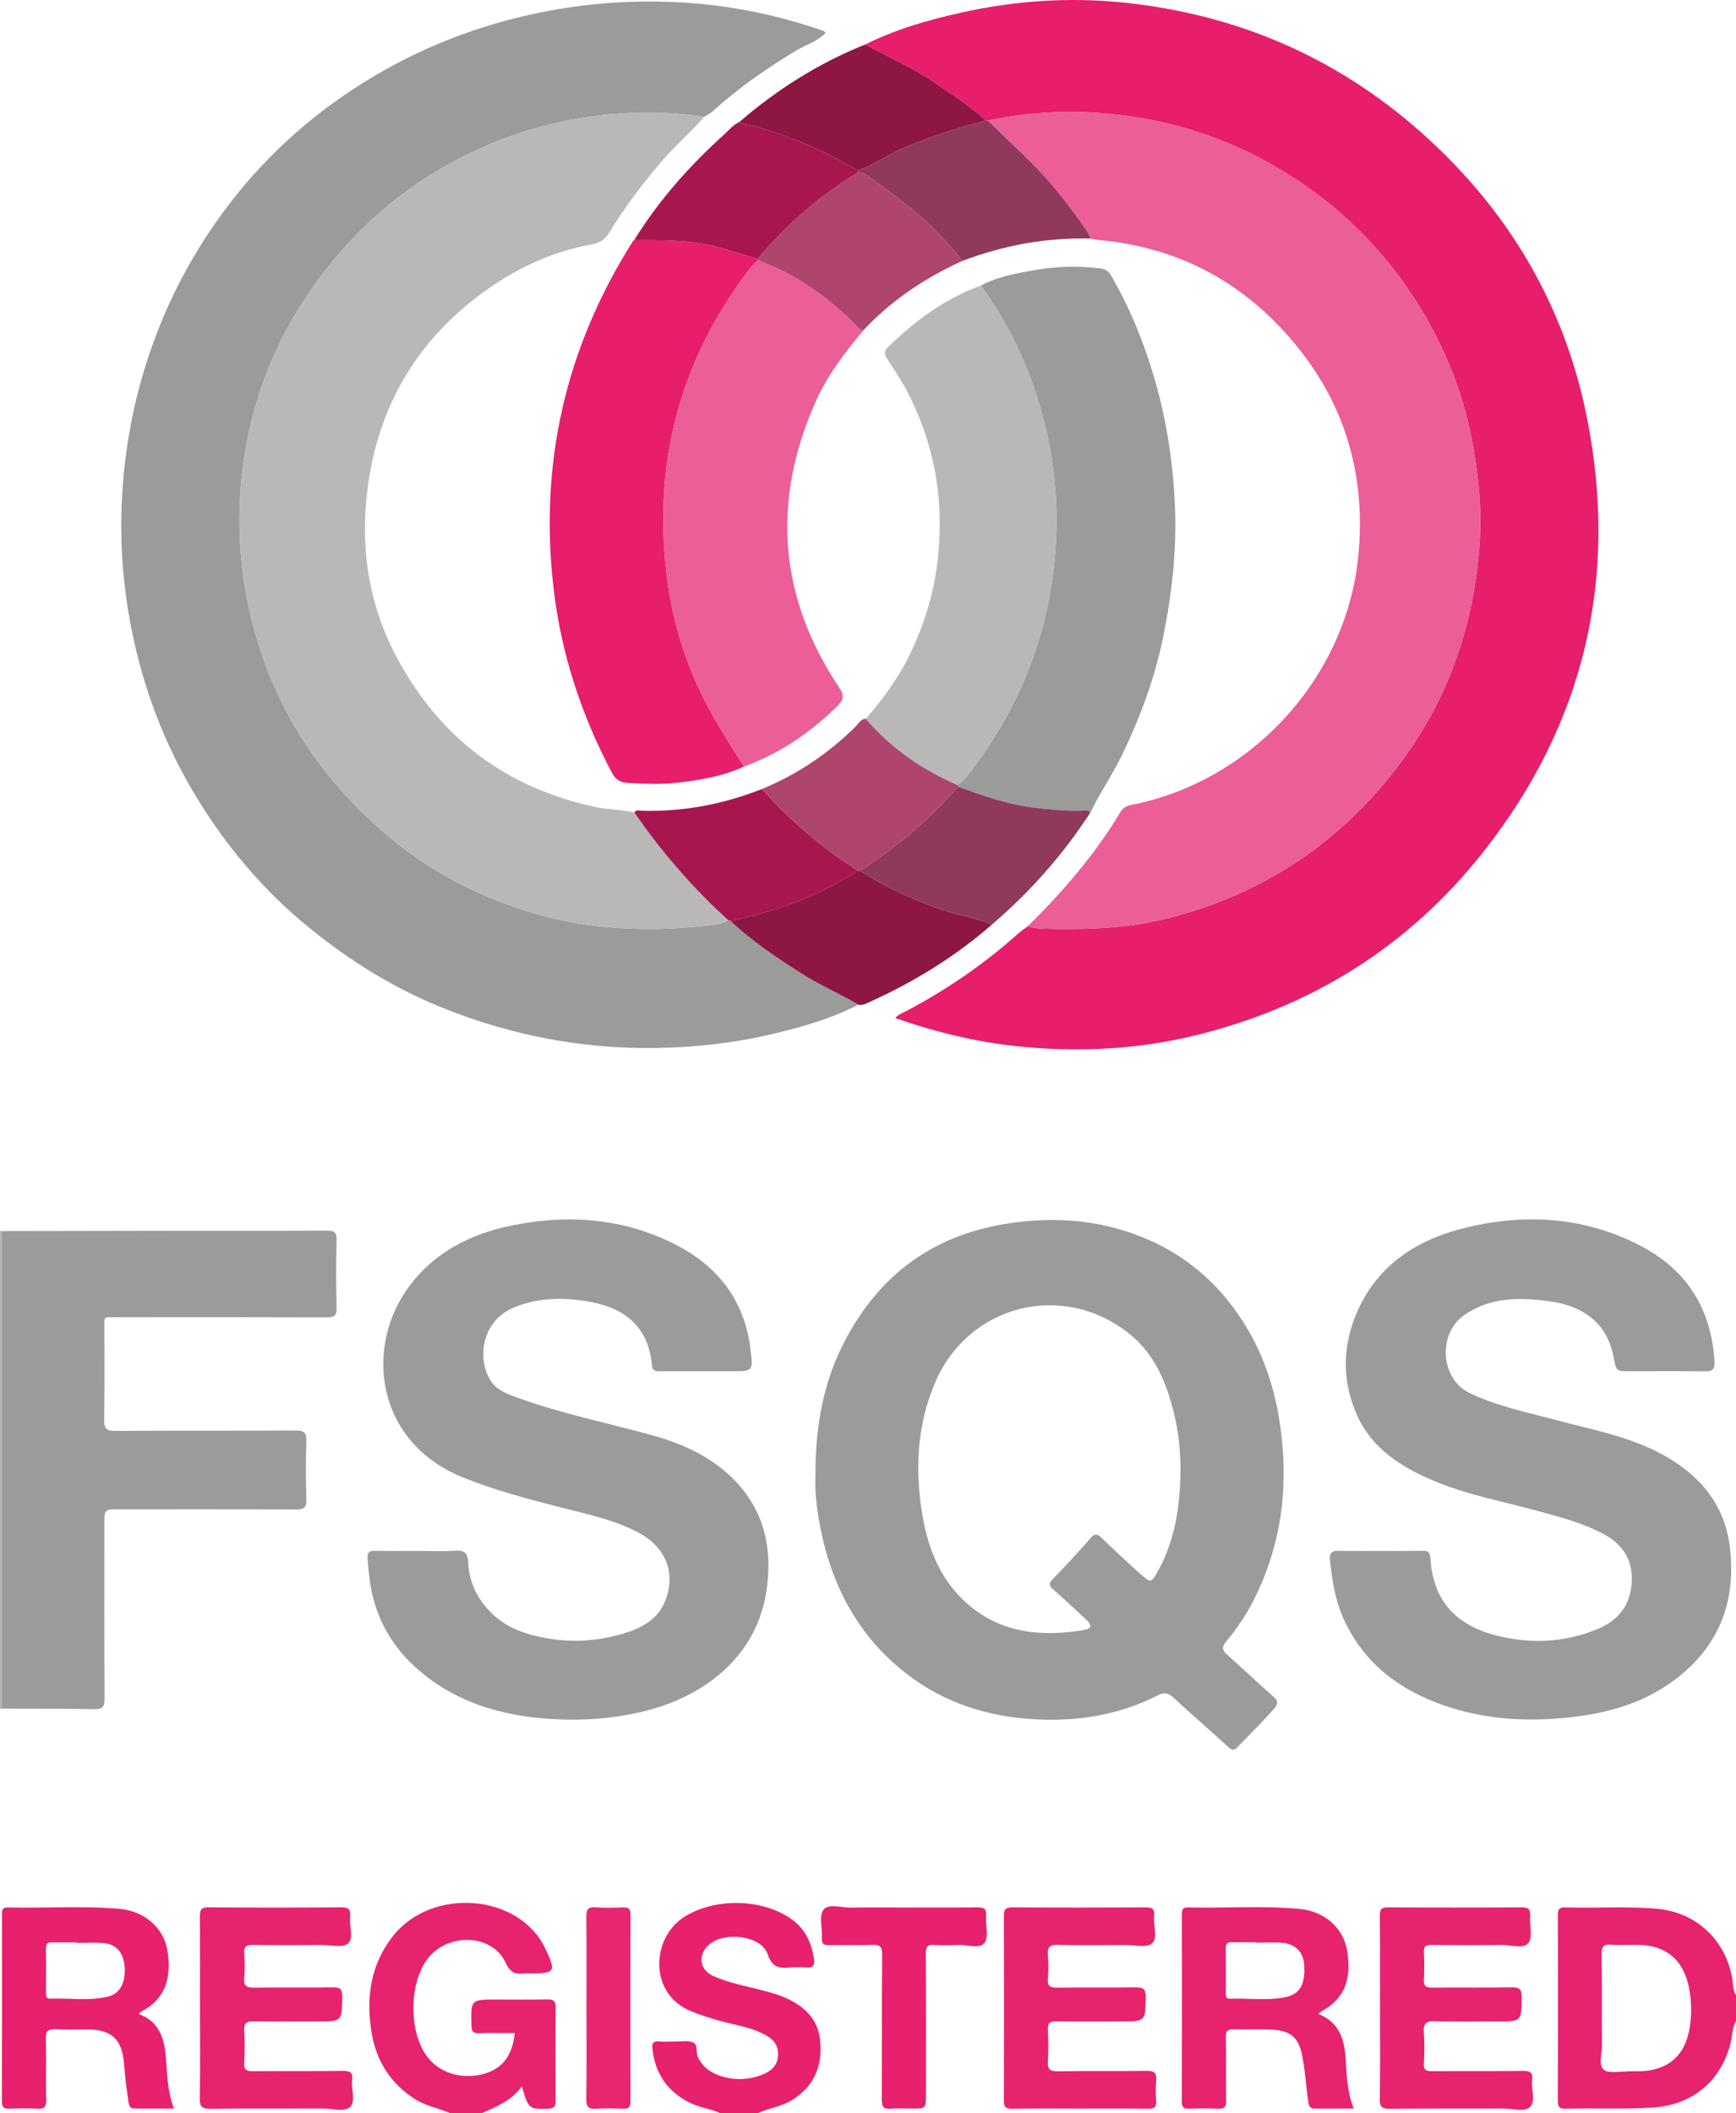 <?xml version="1.0" encoding="utf-8"?>
<!-- Generator: Adobe Illustrator 16.0.3, SVG Export Plug-In . SVG Version: 6.00 Build 0)  -->
<!DOCTYPE svg PUBLIC "-//W3C//DTD SVG 1.1//EN" "http://www.w3.org/Graphics/SVG/1.1/DTD/svg11.dtd">
<svg version="1.1" id="Layer_1" xmlns="http://www.w3.org/2000/svg" xmlns:xlink="http://www.w3.org/1999/xlink" x="0px" y="0px"
	 width="867.892px" height="1056.089px" viewBox="0 0 867.892 1056.089" enable-background="new 0 0 867.892 1056.089"
	 xml:space="preserve">
<g>
	<path fill-rule="evenodd" clip-rule="evenodd" fill="#E7226E" d="M867.892,1010.094c-2.116,3.81-1.839,8.204-3.001,12.261
		c-5.335,18.629-19.413,29.739-38.748,30.973c-14.472,0.924-28.939,0.143-43.4,0.582c-3.096,0.094-3.937-0.922-3.927-3.954
		c0.099-30.969,0.091-61.938,0.014-92.907c-0.007-2.732,0.663-3.85,3.602-3.758c15.295,0.48,30.611-0.657,45.9,0.695
		c19.506,1.724,34.221,15.339,37.665,34.688c0.5,2.806,0.16,5.872,1.896,8.422C867.892,1001.429,867.892,1005.762,867.892,1010.094z
		 M813.304,1035.368c0.003-0.062,0.005-0.122,0.008-0.184c1.996,0,3.994,0.015,5.991-0.002c13.991-0.119,22.931-7.342,25.313-21.104
		c1.279-7.385,1.155-14.904-0.589-22.287c-2.943-12.456-11.264-19.313-24.103-19.745c-4.82-0.161-9.668,0.207-14.472-0.116
		c-3.699-0.249-4.799,0.837-4.741,4.645c0.229,15.308,0.02,30.621,0.145,45.931c0.033,4.089-1.879,9.491,0.905,11.903
		C804.117,1036.45,809.346,1035.174,813.304,1035.368z"/>
	<path fill-rule="evenodd" clip-rule="evenodd" fill="#E7226E" d="M224.972,1056.089c-5.661-2.496-11.89-3.448-17.261-6.81
		c-12.852-8.043-19.929-19.866-22.125-34.494c-2.551-16.996-0.192-33.097,10.837-47.124c19.418-24.697,63.1-21.246,76.107,6.051
		c5.629,11.814,5.174,12.571-7.562,12.571c-1,0-2.015-0.114-2.997,0.02c-4.571,0.624-7.079-0.701-9.266-5.48
		c-6.738-14.722-29.979-15.019-39.625-0.906c-8.456,12.372-8.58,34.53-0.263,46.938c5.851,8.729,17.129,12.641,28.334,9.826
		c9.751-2.448,14.928-8.901,16.219-20.582c-6.006,0-11.974-0.126-17.934,0.056c-2.778,0.084-3.655-0.726-3.731-3.608
		c-0.35-13.218-0.447-13.216,12.683-13.215c8.331,0,16.664,0.11,24.991-0.057c3.072-0.062,4.463,0.547,4.423,4.064
		c-0.176,15.492-0.134,30.989-0.024,46.483c0.021,2.972-0.835,4.05-3.953,4.105c-9.494,0.167-9.491,0.3-12.951-11.198
		c-5.141,7.14-12.579,10.162-19.907,13.359C235.637,1056.089,230.305,1056.089,224.972,1056.089z"/>
	<path fill-rule="evenodd" clip-rule="evenodd" fill="#E7216D" d="M359.955,1056.089c-5.112-2.277-10.781-2.82-15.816-5.496
		c-10.89-5.786-16.741-14.694-17.996-26.88c-0.28-2.723,0.54-3.583,3.177-3.409c2.654,0.175,5.327,0.021,7.992,0.045
		c2.994,0.027,6.236-0.615,8.915,0.328c3.051,1.074,1.467,4.989,2.692,7.495c2.56,5.229,6.815,8.064,12.073,9.611
		c6.918,2.036,13.886,1.685,20.514-1.058c4.097-1.694,7.272-4.492,7.487-9.604c0.213-5.072-2.486-8.004-6.561-10.201
		c-6.81-3.674-14.437-4.72-21.757-6.722c-5.279-1.444-10.478-3.04-15.529-5.163c-20.877-8.775-19.319-35.933-3.837-46.46
		c15.325-10.42,40.781-9.984,55.378,1.343c6.291,4.881,9.13,11.595,10.272,19.24c0.49,3.28-0.761,4.49-4.065,4.176
		c-2.641-0.251-5.35-0.282-7.984-0.004c-5.497,0.583-8.951-0.126-11.17-6.696c-3.152-9.338-21.964-11.617-29.563-4.439
		c-5.39,5.091-4.387,12.366,2.378,15.388c8.203,3.665,17.09,5.154,25.714,7.464c3.845,1.03,7.656,2.121,11.271,3.814
		c9.124,4.273,15.552,10.638,16.523,21.258c1.12,12.265-2.817,22.065-13.398,29.057c-5.478,3.62-11.95,4.265-17.712,6.913
		C372.62,1056.089,366.288,1056.089,359.955,1056.089z"/>
	<path fill-rule="evenodd" clip-rule="evenodd" fill="#B4B4B1" d="M0,615.144c0.351,0.05,0.702,0.101,1.052,0.15
		c0,79.557,0,159.113,0,238.669c-0.35,0.051-0.701,0.101-1.052,0.15C0,774.458,0,694.801,0,615.144z"/>
	<path fill-rule="evenodd" clip-rule="evenodd" fill="#9B9B99" d="M429.104,502.134c-12.779,6.668-26.534,10.623-40.411,14.052
		c-16.886,4.173-34.019,6.486-51.474,7.306c-40.868,1.92-80.097-5.054-117.788-20.547c-23.498-9.659-44.856-23.036-64.625-39.081
		c-23.14-18.781-42.016-41.175-57.286-66.586c-15.371-25.582-25.842-53.165-31.702-82.467c-4.417-22.085-6.062-44.42-4.79-66.847
		c1.657-29.215,7.776-57.534,18.706-84.798c8.729-21.776,20.237-41.951,34.4-60.546c20.06-26.338,44.547-47.817,73.066-64.679
		c27.335-16.162,56.716-26.903,87.877-32.652c21.785-4.019,43.854-5.334,65.954-4.05c24.195,1.406,47.804,6.241,70.721,14.242
		c0.277,0.097,0.459,0.463,0.962,0.998c-4.042,4.222-9.697,5.843-14.488,8.702c-15.076,8.999-29.356,19.002-42.36,30.817
		c-1.075,0.977-2.498,1.573-3.759,2.345c-18.318-2.746-36.583-2.735-54.997-0.314c-24.815,3.263-48.077,10.763-70.114,22.576
		c-25.455,13.645-46.845,32.022-64.521,54.695c-25.396,32.579-39.45,69.733-42.293,110.835c-1.259,18.193-0.087,36.395,3.576,54.483
		c9.722,48.013,34.024,87.023,71.41,118.176c14.899,12.417,31.439,22.203,49.341,29.697c18.782,7.863,38.18,13.016,58.542,14.838
		c15.796,1.414,31.53,1.245,47.227-0.41c4.618-0.487,9.548-0.594,13.87-2.944c0.333,0.079,0.667,0.158,1.001,0.238
		c10.798,10.234,23.116,18.395,35.601,26.368C409.867,492.402,419.85,496.593,429.104,502.134z"/>
	<path fill-rule="evenodd" clip-rule="evenodd" fill="#E61E6C" d="M432.554,22.235c15.212-7.611,31.451-12.238,47.934-15.92
		c26.955-6.021,54.291-7.866,81.758-4.975c56.297,5.925,105.992,27.292,148.412,64.99c43.257,38.443,71.536,86.015,82.775,142.683
		c15.816,79.743-1.281,152.506-51.677,216.521c-37.467,47.591-86.429,78.084-145.351,92.215
		c-27.363,6.563-55.156,8.027-83.208,5.612c-22.446-1.934-44.136-7.012-65.667-14.56c1.84-2.032,4.211-2.77,6.307-3.886
		c20.056-10.677,38.64-23.461,55.559-38.649c1.338-1.202,2.889-2.168,4.342-3.245c2.292,0.369,4.574,0.993,6.874,1.066
		c21.803,0.692,43.457,0.021,64.773-5.549c44.785-11.701,81.603-35.484,110.46-71.685c27.292-34.237,41.319-73.466,43.956-116.907
		c0.897-14.784-0.455-29.513-2.853-44.142c-4.951-30.207-16.523-57.767-33.96-82.748c-16.259-23.295-36.722-42.351-61.027-57.187
		c-29.066-17.742-60.701-27.467-94.589-29.534c-17.943-1.094-35.843,0.204-53.494,3.954c-0.341-0.013-0.682-0.025-1.021-0.038
		c-7.865-7.157-16.737-12.948-25.507-18.887C456.34,33.909,444.201,28.524,432.554,22.235z"/>
	<path fill-rule="evenodd" clip-rule="evenodd" fill="#B9B8B6" d="M364.15,459.974c-4.323,2.35-9.253,2.457-13.871,2.944
		c-15.697,1.655-31.431,1.824-47.227,0.41c-20.362-1.822-39.761-6.975-58.542-14.838c-17.902-7.494-34.442-17.28-49.341-29.697
		c-37.386-31.153-61.688-70.163-71.41-118.176c-3.663-18.088-4.834-36.29-3.576-54.483c2.844-41.102,16.897-78.256,42.293-110.835
		c17.676-22.673,39.066-41.051,64.521-54.695c22.037-11.813,45.299-19.313,70.114-22.576c18.413-2.421,36.679-2.432,54.997,0.314
		c-7.069,8.164-15.353,15.143-22.309,23.459c-9.028,10.795-17.598,21.893-24.858,33.931c-2.167,3.592-4.755,5.653-8.784,6.369
		c-19.051,3.384-36.328,11.157-52.05,22.187c-31.931,22.401-52.054,52.794-58.996,91.238c-5.804,32.146-2.419,63.497,13.044,92.622
		c21.405,40.313,54.539,65.572,99.443,75.162c6.502,1.389,13.144,1.237,19.571,2.803
		C330.784,425.852,346.373,443.868,364.15,459.974z"/>
	<path fill-rule="evenodd" clip-rule="evenodd" fill="#EB5E98" d="M493.879,60.291c17.651-3.75,35.551-5.048,53.494-3.954
		c33.888,2.067,65.522,11.792,94.589,29.534c24.306,14.836,44.769,33.892,61.027,57.187c17.437,24.981,29.009,52.542,33.96,82.748
		c2.397,14.628,3.75,29.357,2.853,44.142c-2.637,43.44-16.664,82.67-43.956,116.907c-28.857,36.201-65.675,59.984-110.46,71.685
		c-21.316,5.57-42.971,6.241-64.773,5.549c-2.3-0.073-4.582-0.697-6.874-1.066c17.602-17.339,33.682-35.915,46.415-57.202
		c1.303-2.179,3.211-3.079,5.663-3.564c59.988-11.88,107.156-63.532,113.21-124.011c4.336-43.312-8.024-81.233-37.601-113.196
		c-24.599-26.584-55.137-41.589-91.28-45.003c-1.649-0.156-3.28-0.523-4.922-0.792c-0.651-1.327-1.145-2.76-1.973-3.963
		c-7.813-11.363-16.175-22.313-25.865-32.145C509.716,75.363,501.727,67.896,493.879,60.291z"/>
	<path fill-rule="evenodd" clip-rule="evenodd" fill="#9C9B9A" d="M407.672,738.04c-0.129-25.877,4.15-47.858,14.829-68.151
		c16.896-32.108,43.063-51.964,79.218-58.045c23.337-3.924,46.2-2.62,68.367,6.077c23.175,9.093,40.809,24.728,53.469,46.065
		c10.938,18.431,16,38.493,17.701,59.78c2.125,26.591-2.398,51.722-14.253,75.523c-3.828,7.685-8.727,14.782-14.206,21.392
		c-2.176,2.624-1.681,4.157,0.569,6.175c7.771,6.967,15.38,14.114,23.177,21.051c2.533,2.253,2.579,3.661,0.198,6.344
		c-5.741,6.471-11.867,12.542-17.875,18.741c-1.638,1.69-2.631,2.179-4.711,0.256c-9.113-8.424-18.547-16.5-27.654-24.93
		c-2.531-2.343-4.664-2.536-7.555-1.065c-20.542,10.447-42.581,13.595-65.197,11.788c-23.859-1.906-45.616-9.764-64.259-25.512
		c-22.416-18.938-34.41-43.447-39.706-71.749C408.132,752.947,407.326,744.039,407.672,738.04z M590.145,735.819
		c0.156-10.035-0.897-19.968-3.263-29.676c-3.768-15.455-9.92-29.89-22.82-39.972c-33.109-25.872-79.63-14.083-96.36,24.375
		c-9.3,21.377-10.363,43.852-6.588,66.53c2.867,17.234,9.225,33.06,22.929,44.828c16.93,14.538,36.853,16.219,57.804,12.76
		c3.959-0.653,4.18-2.524,1.228-5.174c-5.448-4.892-10.649-10.069-16.229-14.803c-2.483-2.108-2.719-3.237-0.342-5.67
		c6.508-6.658,12.785-13.551,18.938-20.539c2.031-2.307,3.231-1.829,5.139-0.002c6.368,6.104,12.779,12.169,19.366,18.032
		c5.439,4.843,5.638,4.75,9.119-1.613C587.43,769.6,589.939,752.962,590.145,735.819z"/>
	<path fill-rule="evenodd" clip-rule="evenodd" fill="#9B9B99" d="M208.723,775.121c6.331-0.002,12.689,0.362,18.981-0.121
		c4.705-0.361,6.141,1.62,6.339,5.77c0.481,10.055,4.563,18.417,11.738,25.484c7.821,7.701,17.636,10.802,27.995,12.607
		c12.262,2.137,24.492,1.307,36.426-2.017c9.594-2.671,18.554-6.898,22.452-16.988c5.458-14.131-0.086-27.087-14.212-34.296
		c-12.048-6.148-25.207-8.9-38.163-12.199c-16.478-4.195-32.847-8.529-48.707-14.911c-44.249-17.806-49.521-65.757-26.705-95.976
		c12.619-16.71,30.226-25.605,50.019-29.771c28.262-5.946,56.215-4.104,82.361,9.082c21.486,10.835,35.042,28.046,37.966,52.677
		c1.292,10.891,1.489,10.867-9.456,10.867c-11.661,0-23.322,0.004-34.982-0.005c-2.157-0.001-4.549,0.338-4.831-2.857
		c-1.635-18.573-12.717-28.329-30.164-31.668c-13.01-2.489-25.976-2.54-38.589,2.547c-16.373,6.604-18.832,25.554-12.04,36.499
		c3.307,5.33,9.346,7.191,14.909,9.178c21.187,7.564,43.218,12.124,64.883,17.991c14.992,4.059,29.16,10.177,40.504,21.033
		c15.908,15.225,20.887,34.233,17.919,55.796c-2.32,16.854-9.898,30.866-22.488,41.938c-12.406,10.91-27.296,17.104-43.402,20.521
		c-13.905,2.95-27.981,3.715-42.088,2.825c-25.369-1.599-48.98-8.703-68.056-26.185c-12.737-11.672-20.507-26.563-22.604-44.072
		c-0.414-3.46-0.825-6.896-0.981-10.383c-0.119-2.658,0.922-3.455,3.483-3.408C194.396,775.205,201.56,775.123,208.723,775.121z"/>
	<path fill-rule="evenodd" clip-rule="evenodd" fill="#9B9B99" d="M689.914,775.121c6.999,0,14,0.102,20.995-0.051
		c2.815-0.061,4.012,0.484,4.208,3.743c1.346,22.287,13.916,34.002,34.026,38.856c16.707,4.033,33.485,3.213,49.691-3.557
		c9.93-4.148,15.804-11.284,16.819-21.978c1.083-11.397-3.618-19.849-13.774-25.332c-10.304-5.563-21.505-8.452-32.679-11.533
		c-17.335-4.778-35.117-7.995-51.835-14.95c-16.57-6.895-31.392-16.079-38.994-33.156c-7.485-16.815-7.333-34.164-0.07-51.068
		c10.511-24.465,30.954-37.023,55.556-42.789c29.877-7.002,59.352-4.942,86.961,9.688c22.914,12.143,34.78,31.612,36.333,57.503
		c0.25,4.17-1.372,4.969-5.124,4.908c-12.329-0.2-24.662-0.075-36.994-0.075c-7.057,0-7.008-0.01-8.289-6.874
		c-2.395-12.808-9.663-21.439-22.052-25.754c-4.897-1.706-9.98-2.431-15.059-2.946c-13.263-1.346-26.112-0.481-37.613,7.513
		c-13.323,9.26-11.988,31.882,2.587,38.894c14.086,6.775,29.385,9.828,44.372,13.815c17.7,4.707,35.817,8.071,52.174,16.994
		c18.216,9.937,30.759,24.486,33.526,45.244c3.831,28.72-5.753,52.357-30.091,69.243c-15.405,10.688-32.771,15.098-51.159,16.998
		c-21.091,2.18-41.764,0.763-61.792-6.203c-21.911-7.621-39.442-20.741-49.535-42.336c-4.543-9.719-6.25-20.13-7.197-30.71
		c-0.268-2.986,0.946-4.194,4.013-4.13C675.914,775.22,682.915,775.123,689.914,775.121z"/>
	<path fill-rule="evenodd" clip-rule="evenodd" fill="#9B9B99" d="M1.052,853.963c0-79.556,0-159.112,0-238.669
		c28.982-0.052,57.964-0.121,86.946-0.149c25.153-0.025,50.307,0.066,75.46-0.085c3.654-0.021,4.893,0.852,4.806,4.687
		c-0.255,11.321-0.252,22.655-0.002,33.979c0.085,3.869-1.253,4.692-4.866,4.681c-34.981-0.122-69.963-0.09-104.944-0.06
		c-7.186,0.007-6.223-0.873-6.248,6.479c-0.052,14.825,0.145,29.653-0.115,44.475c-0.077,4.401,0.876,5.908,5.646,5.87
		c29.982-0.237,59.969-0.017,89.951-0.23c4.469-0.032,5.637,1.17,5.482,5.547c-0.341,9.65-0.311,19.326-0.009,28.979
		c0.128,4.079-1.273,4.953-5.089,4.935c-29.484-0.143-58.968-0.078-88.453-0.078c-7.427,0-7.429,0-7.429,7.192
		c-0.002,29.152-0.088,58.304,0.091,87.453c0.026,4.164-1.094,5.335-5.261,5.255C31.7,853.923,16.375,854.017,1.052,853.963z"/>
	<path fill-rule="evenodd" clip-rule="evenodd" fill="#9B9B99" d="M490.347,142.754c8.244-4.529,17.392-6.022,26.452-7.688
		c10.796-1.984,21.673-2.24,32.609-1.043c2.722,0.298,4.518,1.04,5.976,3.532c9.317,15.935,16.222,32.929,21.447,50.531
		c6.131,20.65,9.48,41.766,10.511,63.408c1.08,22.682-1.36,44.847-5.842,66.933c-4.161,20.505-11.433,39.96-20.48,58.741
		c-3.645,7.566-8.199,14.694-12.302,22.043c-1.262,2.26-2.398,4.588-3.594,6.887c-1.301-1.572-3.075-0.957-4.659-0.909
		c-7.979,0.237-15.878-0.623-23.778-1.563c-13.104-1.558-25.387-6.059-37.71-10.427c-0.064-0.271-0.127-0.541-0.186-0.813
		c1.559-1.483,3.33-2.8,4.645-4.476c11.43-14.573,20.989-30.249,28.349-47.302c9.437-21.864,14.604-44.746,16.016-68.381
		c1.322-22.146-0.932-44.055-6.894-65.53C514.483,183.565,504.628,162.111,490.347,142.754z"/>
	<path fill-rule="evenodd" clip-rule="evenodd" fill="#E61E6C" d="M371.957,383.114c-10.518,4.859-21.77,6.738-33.141,8.043
		c-8.277,0.951-16.565,0.602-24.875,0.123c-3.966-0.229-6.223-1.638-8.099-5.19c-15.242-28.869-25.265-59.342-29.069-91.826
		c-7.323-62.539,5.929-120.371,39.536-173.575c0.169-0.267,0.485-0.44,0.732-0.656c12.054,0.109,24.108-0.289,36.067,2.11
		c8.778,1.761,17.124,4.891,25.722,7.197c0.03,0.255,0.063,0.51,0.097,0.765c-1.188,1.147-2.549,2.163-3.538,3.462
		c-9.264,12.174-17.486,24.964-24.123,38.813c-18.441,38.49-23.389,78.927-17.163,120.78c3.671,24.673,12.174,47.861,25,69.347
		C363.253,369.457,367.666,376.25,371.957,383.114z"/>
	<path fill-rule="evenodd" clip-rule="evenodd" fill="#EB5E98" d="M371.957,383.114c-4.292-6.864-8.704-13.657-12.853-20.607
		c-12.826-21.486-21.329-44.673-25-69.347c-6.227-41.853-1.279-82.29,17.163-120.78c6.636-13.85,14.859-26.64,24.123-38.813
		c0.988-1.299,2.349-2.314,3.539-3.461c18.701,6.769,34.475,17.977,48.486,31.882c1.236,1.228,2.073,3.124,4.265,3.061
		c-9.423,11.219-18.285,22.856-24.215,36.355c-21.76,49.529-18.08,97.029,12.028,142.144c2.709,4.06,2.393,6.202-1.001,9.504
		C404.961,366.213,389.788,376.682,371.957,383.114z"/>
	<path fill-rule="evenodd" clip-rule="evenodd" fill="#B9B8B6" d="M490.347,142.754c14.281,19.357,24.137,40.811,30.56,63.944
		c5.962,21.475,8.216,43.384,6.894,65.53c-1.411,23.635-6.579,46.517-16.016,68.381c-7.359,17.053-16.919,32.729-28.349,47.302
		c-1.314,1.676-3.086,2.993-4.645,4.475c-17.763-7.661-33.308-18.397-45.965-33.137c8.818-10.127,16.7-20.945,22.476-33.083
		c7.416-15.584,12.154-31.866,13.803-49.25c2.769-29.201-2.448-56.579-16.166-82.377c-2.783-5.233-6.139-10.172-9.388-15.144
		c-1.469-2.247-1.716-3.816,0.464-5.952C457.502,160.227,472.43,149.252,490.347,142.754z"/>
	<path fill-rule="evenodd" clip-rule="evenodd" fill="#E7216D" d="M69.473,1006.644c9.976,3.579,12.677,12.008,13.429,21.257
		c0.697,8.572,0.703,17.194,4.063,25.936c-6.864,0-13.296,0.022-19.728-0.01c-2.883-0.015-2.885-2.532-3.143-4.293
		c-0.866-5.912-1.618-11.854-2.064-17.811c-0.924-12.359-6.019-17.343-18.272-17.434c-5.332-0.04-10.674,0.197-15.991-0.08
		c-3.663-0.19-4.938,0.87-4.837,4.715c0.266,10.157-0.044,20.328,0.167,30.486c0.071,3.431-0.819,4.739-4.409,4.508
		c-4.646-0.299-9.331-0.204-13.989-0.024c-2.742,0.106-3.77-0.661-3.761-3.601c0.095-31.156,0.066-62.313,0.043-93.47
		c-0.001-1.996,0.03-3.574,2.791-3.508c18.802,0.449,37.642-0.962,56.408,0.758c12.083,1.106,21.811,9.598,23.543,20.97
		c1.842,12.084,0.006,23.169-12.441,29.95C70.532,1005.402,69.794,1005.718,69.473,1006.644z M38.336,971.042
		c0-0.087,0-0.175,0-0.262c-3.991,0-7.983,0.056-11.972-0.022c-2.111-0.04-3.436,0.314-3.391,2.941
		c0.127,7.48,0.05,14.965,0.039,22.447c-0.002,1.436,0.15,2.814,2.013,2.75c9.608-0.332,19.324,1.244,28.809-0.979
		c6.216-1.457,9.033-7.008,8.453-15.047c-0.499-6.908-4.039-11.149-10.506-11.749C47.335,970.708,42.82,971.042,38.336,971.042z"/>
	<path fill-rule="evenodd" clip-rule="evenodd" fill="#E7226E" d="M659.141,1006.572c11.166,4.417,13.156,13.809,13.708,23.715
		c0.434,7.793,0.768,15.532,3.941,23.55c-6.765,0-13.154-0.021-19.544,0.011c-2.852,0.014-3.063-2.181-3.318-4.082
		c-0.971-7.228-1.426-14.544-2.77-21.696c-1.905-10.133-6.035-13.403-16.398-13.742c-5.987-0.196-11.991,0.118-17.976-0.109
		c-3.099-0.118-3.969,0.91-3.92,3.95c0.167,10.485-0.049,20.977,0.133,31.461c0.055,3.177-0.7,4.481-4.107,4.287
		c-4.813-0.273-9.654-0.169-14.479-0.032c-2.46,0.07-3.565-0.526-3.558-3.293c0.079-31.297,0.061-62.594,0.024-93.891
		c-0.003-2.126,0.298-3.447,2.933-3.386c18.621,0.435,37.285-0.985,55.866,0.741c12.503,1.162,22.057,9.48,23.862,21.173
		c1.697,10.994,0.729,22.801-13.043,30.071C660.085,1005.517,659.788,1005.954,659.141,1006.572z M628.139,970.928
		c0-0.073,0-0.146,0-0.219c-3.997,0-7.996,0.067-11.99-0.027c-2.175-0.051-3.398,0.422-3.357,2.994
		c0.12,7.493,0.039,14.988,0.044,22.482c0.001,1.367-0.03,2.84,1.939,2.772c9.298-0.317,18.677,1.082,27.886-0.786
		c7.291-1.479,9.981-6.542,9.347-16.258c-0.402-6.148-4.335-10.321-10.896-10.889C636.816,970.626,632.465,970.928,628.139,970.928z
		"/>
	<path fill-rule="evenodd" clip-rule="evenodd" fill="#E7236E" d="M99.981,1003.603c0-15.157,0.097-30.315-0.073-45.471
		c-0.04-3.486,0.508-4.929,4.534-4.89c21.984,0.214,43.973,0.19,65.957,0.004c3.788-0.031,5.095,1.02,4.644,4.756
		c-0.551,4.565,2,10.696-1.062,13.33c-2.623,2.257-8.557,0.74-13.027,0.758c-11.493,0.045-22.989,0.16-34.477-0.07
		c-3.611-0.072-4.606,1.106-4.368,4.532c0.277,3.978,0.358,8.018-0.016,11.979c-0.396,4.204,1.424,4.93,5.137,4.876
		c12.989-0.188,25.984,0.042,38.973-0.144c3.498-0.05,4.938,0.54,4.891,4.543c-0.146,12.473,0.043,12.475-12.332,12.475
		c-10.66,0.001-21.321,0.099-31.979-0.055c-3.295-0.047-4.877,0.682-4.683,4.4c0.288,5.481,0.289,11-0.003,16.481
		c-0.188,3.52,1.281,4.063,4.346,4.036c14.99-0.131,29.983,0.073,44.97-0.153c3.744-0.057,5.11,0.913,4.63,4.681
		c-0.581,4.558,1.992,10.493-1.071,13.392c-2.782,2.633-8.581,0.733-13.043,0.751c-18.821,0.072-37.644-0.094-56.463,0.126
		c-4.196,0.049-5.724-0.705-5.615-5.369C100.202,1033.589,99.981,1018.593,99.981,1003.603z"/>
	<path fill-rule="evenodd" clip-rule="evenodd" fill="#E7236E" d="M540.022,1053.847c-11.332,0-22.665-0.117-33.994,0.073
		c-3.312,0.056-4.182-0.949-4.169-4.223c0.121-30.661,0.128-61.323-0.004-91.984c-0.016-3.503,0.958-4.472,4.457-4.447
		c22.161,0.154,44.325,0.138,66.488,0.016c3.221-0.018,4.569,0.809,4.19,4.183c-0.532,4.74,2.07,11.096-1.056,13.827
		c-2.687,2.349-8.866,0.777-13.502,0.798c-11.165,0.05-22.336,0.242-33.491-0.097c-4.352-0.133-5.426,1.297-5.059,5.321
		c0.348,3.8,0.361,7.686-0.004,11.482c-0.382,3.968,1.25,4.672,4.82,4.618c12.995-0.195,25.998,0.06,38.991-0.16
		c3.838-0.064,5.178,0.828,5.105,4.936c-0.207,12.089-0.016,12.092-12.336,12.092c-10.832,0.001-21.663,0.081-32.494-0.048
		c-2.955-0.034-4.2,0.771-4.068,3.938c0.223,5.323,0.285,10.676-0.017,15.991c-0.215,3.785,0.739,5.105,4.839,5.03
		c14.826-0.273,29.663,0.062,44.489-0.217c4.129-0.077,5.132,1.294,4.803,5.047c-0.289,3.308-0.253,6.675-0.007,9.988
		c0.234,3.148-0.988,3.938-3.991,3.897C562.687,1053.753,551.353,1053.846,540.022,1053.847z"/>
	<path fill-rule="evenodd" clip-rule="evenodd" fill="#E7236E" d="M689.908,1003.553c0-15.331,0.08-30.663-0.066-45.992
		c-0.031-3.158,0.681-4.32,4.096-4.298c22.329,0.147,44.659,0.153,66.988-0.003c3.495-0.024,4.229,1.265,4.03,4.353
		c-0.298,4.623,1.437,10.665-0.88,13.515c-2.458,3.025-8.735,0.873-13.333,0.93c-11.664,0.145-23.331,0.159-34.993-0.025
		c-3.125-0.049-4.048,0.881-3.878,3.94c0.249,4.485,0.246,9.005,0.002,13.49c-0.17,3.118,0.949,3.959,3.964,3.928
		c13.33-0.136,26.665,0.123,39.99-0.154c4.146-0.086,4.974,1.322,4.922,5.119c-0.161,11.925-0.018,11.927-11.973,11.927
		c-10.499,0.001-21.005,0.246-31.491-0.109c-4.576-0.154-5.742,1.366-5.437,5.663c0.365,5.14,0.29,10.336,0.012,15.487
		c-0.176,3.233,1.047,3.849,3.992,3.823c15.163-0.132,30.329,0.071,45.49-0.154c3.752-0.056,5.108,0.921,4.627,4.686
		c-0.583,4.56,1.992,10.502-1.076,13.396c-2.785,2.624-8.586,0.724-13.051,0.741c-18.996,0.075-37.995-0.065-56.989,0.124
		c-3.821,0.037-5.119-0.813-5.05-4.896C690.064,1033.884,689.908,1018.717,689.908,1003.553z"/>
	<path fill-rule="evenodd" clip-rule="evenodd" fill="#8D1642" d="M429.104,502.134c-9.254-5.541-19.236-9.731-28.353-15.554
		c-12.484-7.973-24.803-16.134-35.601-26.369c1.777-0.352,3.567-0.65,5.331-1.063c20.777-4.849,40.447-12.406,58.474-23.968
		c0.332-0.014,0.664-0.025,0.996-0.035c12.255,8.139,25.62,13.963,39.38,18.997c8.707,3.185,18.013,4.326,26.591,7.92
		c-18.502,16.171-39.219,28.841-61.574,38.912C432.689,501.722,431.03,502.557,429.104,502.134z"/>
	<path fill-rule="evenodd" clip-rule="evenodd" fill="#90395B" d="M493.879,60.291c7.848,7.606,15.837,15.073,23.507,22.854
		c9.69,9.832,18.052,20.781,25.865,32.145c0.828,1.204,1.321,2.637,1.973,3.963c-22.143-0.614-43.491,3.343-64.168,11.171
		c-11.796-15.428-26.359-27.867-42.245-38.829c-3.063-2.113-5.717-5.146-9.828-5.43c-0.006-0.302-0.014-0.604-0.024-0.907
		c7.859-2.728,14.565-7.747,22.164-11.053c13.521-5.884,27.494-10.288,41.734-13.952C493.197,60.266,493.538,60.278,493.879,60.291z
		"/>
	<path fill-rule="evenodd" clip-rule="evenodd" fill="#90395B" d="M495.921,462.063c-8.578-3.594-17.884-4.735-26.591-7.92
		c-13.76-5.034-27.125-10.858-39.38-18.997c18.414-11.56,34.641-25.677,49.027-41.947c12.322,4.369,24.604,8.869,37.709,10.427
		c7.9,0.939,15.799,1.8,23.778,1.563c1.584-0.048,3.358-0.663,4.659,0.909C531.465,427.162,514.988,445.751,495.921,462.063z"/>
	<path fill-rule="evenodd" clip-rule="evenodd" fill="#AE456D" d="M428.982,86.165c4.111,0.284,6.765,3.316,9.828,5.43
		c15.886,10.961,30.449,23.4,42.245,38.829c-18.594,8.495-35.357,19.603-49.375,34.625c-2.192,0.063-3.029-1.833-4.265-3.061
		c-14.011-13.906-29.786-25.114-48.486-31.882c-0.036-0.255-0.068-0.51-0.097-0.766C393.155,112.166,409.833,97.73,428.982,86.165z"
		/>
	<path fill-rule="evenodd" clip-rule="evenodd" fill="#A81650" d="M428.982,86.165c-19.15,11.565-35.828,26.001-50.15,43.175
		c-8.599-2.305-16.945-5.435-25.723-7.196c-11.959-2.399-24.013-2.001-36.067-2.11c12.292-19.897,27.665-37.184,44.97-52.799
		c2.431-2.193,4.52-4.871,7.628-6.26c2.418,1.662,5.369,1.478,8.047,2.226c18.089,5.062,35.126,12.508,51.272,22.059
		C428.969,85.56,428.977,85.863,428.982,86.165z"/>
	<path fill-rule="evenodd" clip-rule="evenodd" fill="#A81650" d="M428.954,435.181c-18.026,11.562-37.696,19.119-58.474,23.968
		c-1.764,0.412-3.554,0.711-5.331,1.063c-0.333-0.079-0.668-0.158-1-0.237c-17.777-16.106-33.366-34.122-46.979-53.861
		c0.821-1.64,2.344-0.969,3.541-0.933c20.85,0.631,40.88-3.236,60.241-10.848C395.091,410.136,411.049,423.803,428.954,435.181z"/>
	<path fill-rule="evenodd" clip-rule="evenodd" fill="#8D1642" d="M428.958,85.258c-16.146-9.55-33.183-16.997-51.272-22.059
		c-2.678-0.749-5.628-0.564-8.047-2.226c18.889-16.301,39.712-29.458,62.918-38.739c11.644,6.29,23.783,11.675,34.793,19.131
		c8.77,5.939,17.642,11.73,25.507,18.887c-14.241,3.665-28.214,8.068-41.735,13.952C443.523,77.511,436.817,82.53,428.958,85.258z"
		/>
	<path fill-rule="evenodd" clip-rule="evenodd" fill="#AE456D" d="M428.954,435.181c-17.905-11.378-33.863-25.045-48.002-40.849
		c17.701-7.336,33.308-17.792,46.885-31.316c1.46-1.454,2.46-3.673,4.99-3.767c12.657,14.74,28.202,25.476,45.964,33.137
		c0.059,0.272,0.121,0.543,0.186,0.813c-14.386,16.27-30.612,30.387-49.026,41.947C429.618,435.156,429.286,435.167,428.954,435.181
		z"/>
	<path fill-rule="evenodd" clip-rule="evenodd" fill="#E7216D" d="M452.449,953.346c11.993-0.002,23.989,0.106,35.98-0.073
		c3.319-0.05,4.895,0.589,4.579,4.314c-0.391,4.611,1.431,10.648-0.877,13.521c-2.452,3.055-8.725,0.747-13.32,0.959
		c-3.824,0.175-7.68,0.266-11.487-0.032c-3.467-0.271-4.488,0.788-4.463,4.359c0.166,23.32,0.085,46.643,0.085,69.964
		c0,7.486,0,7.485-7.259,7.484c-3.499-0.001-7.019-0.238-10.489,0.068c-3.673,0.324-4.363-1.216-4.346-4.557
		c0.128-24.152-0.033-48.308,0.17-72.46c0.034-4.031-1.15-5.037-4.993-4.877c-7.15,0.298-14.325-0.032-21.484,0.144
		c-2.795,0.068-3.847-0.709-3.674-3.609c0.287-4.81-1.55-11.015,0.814-14.084c2.523-3.277,9.026-0.97,13.779-1.066
		C434.456,953.218,443.454,953.349,452.449,953.346z"/>
	<path fill-rule="evenodd" clip-rule="evenodd" fill="#E7266F" d="M293.194,1003.07c0.001-14.975,0.104-29.951-0.074-44.925
		c-0.042-3.548,0.63-5.189,4.606-4.89c4.633,0.35,9.316,0.19,13.97,0.04c2.558-0.082,3.503,0.761,3.498,3.399
		c-0.065,31.281-0.066,62.563,0.001,93.846c0.006,2.691-1.04,3.433-3.547,3.353c-4.488-0.144-9.001-0.279-13.472,0.033
		c-3.869,0.271-5.151-0.854-5.084-4.933C293.343,1033.689,293.193,1018.378,293.194,1003.07z"/>
</g>
<g>
</g>
<g>
</g>
<g>
</g>
<g>
</g>
<g>
</g>
<g>
</g>
</svg>
